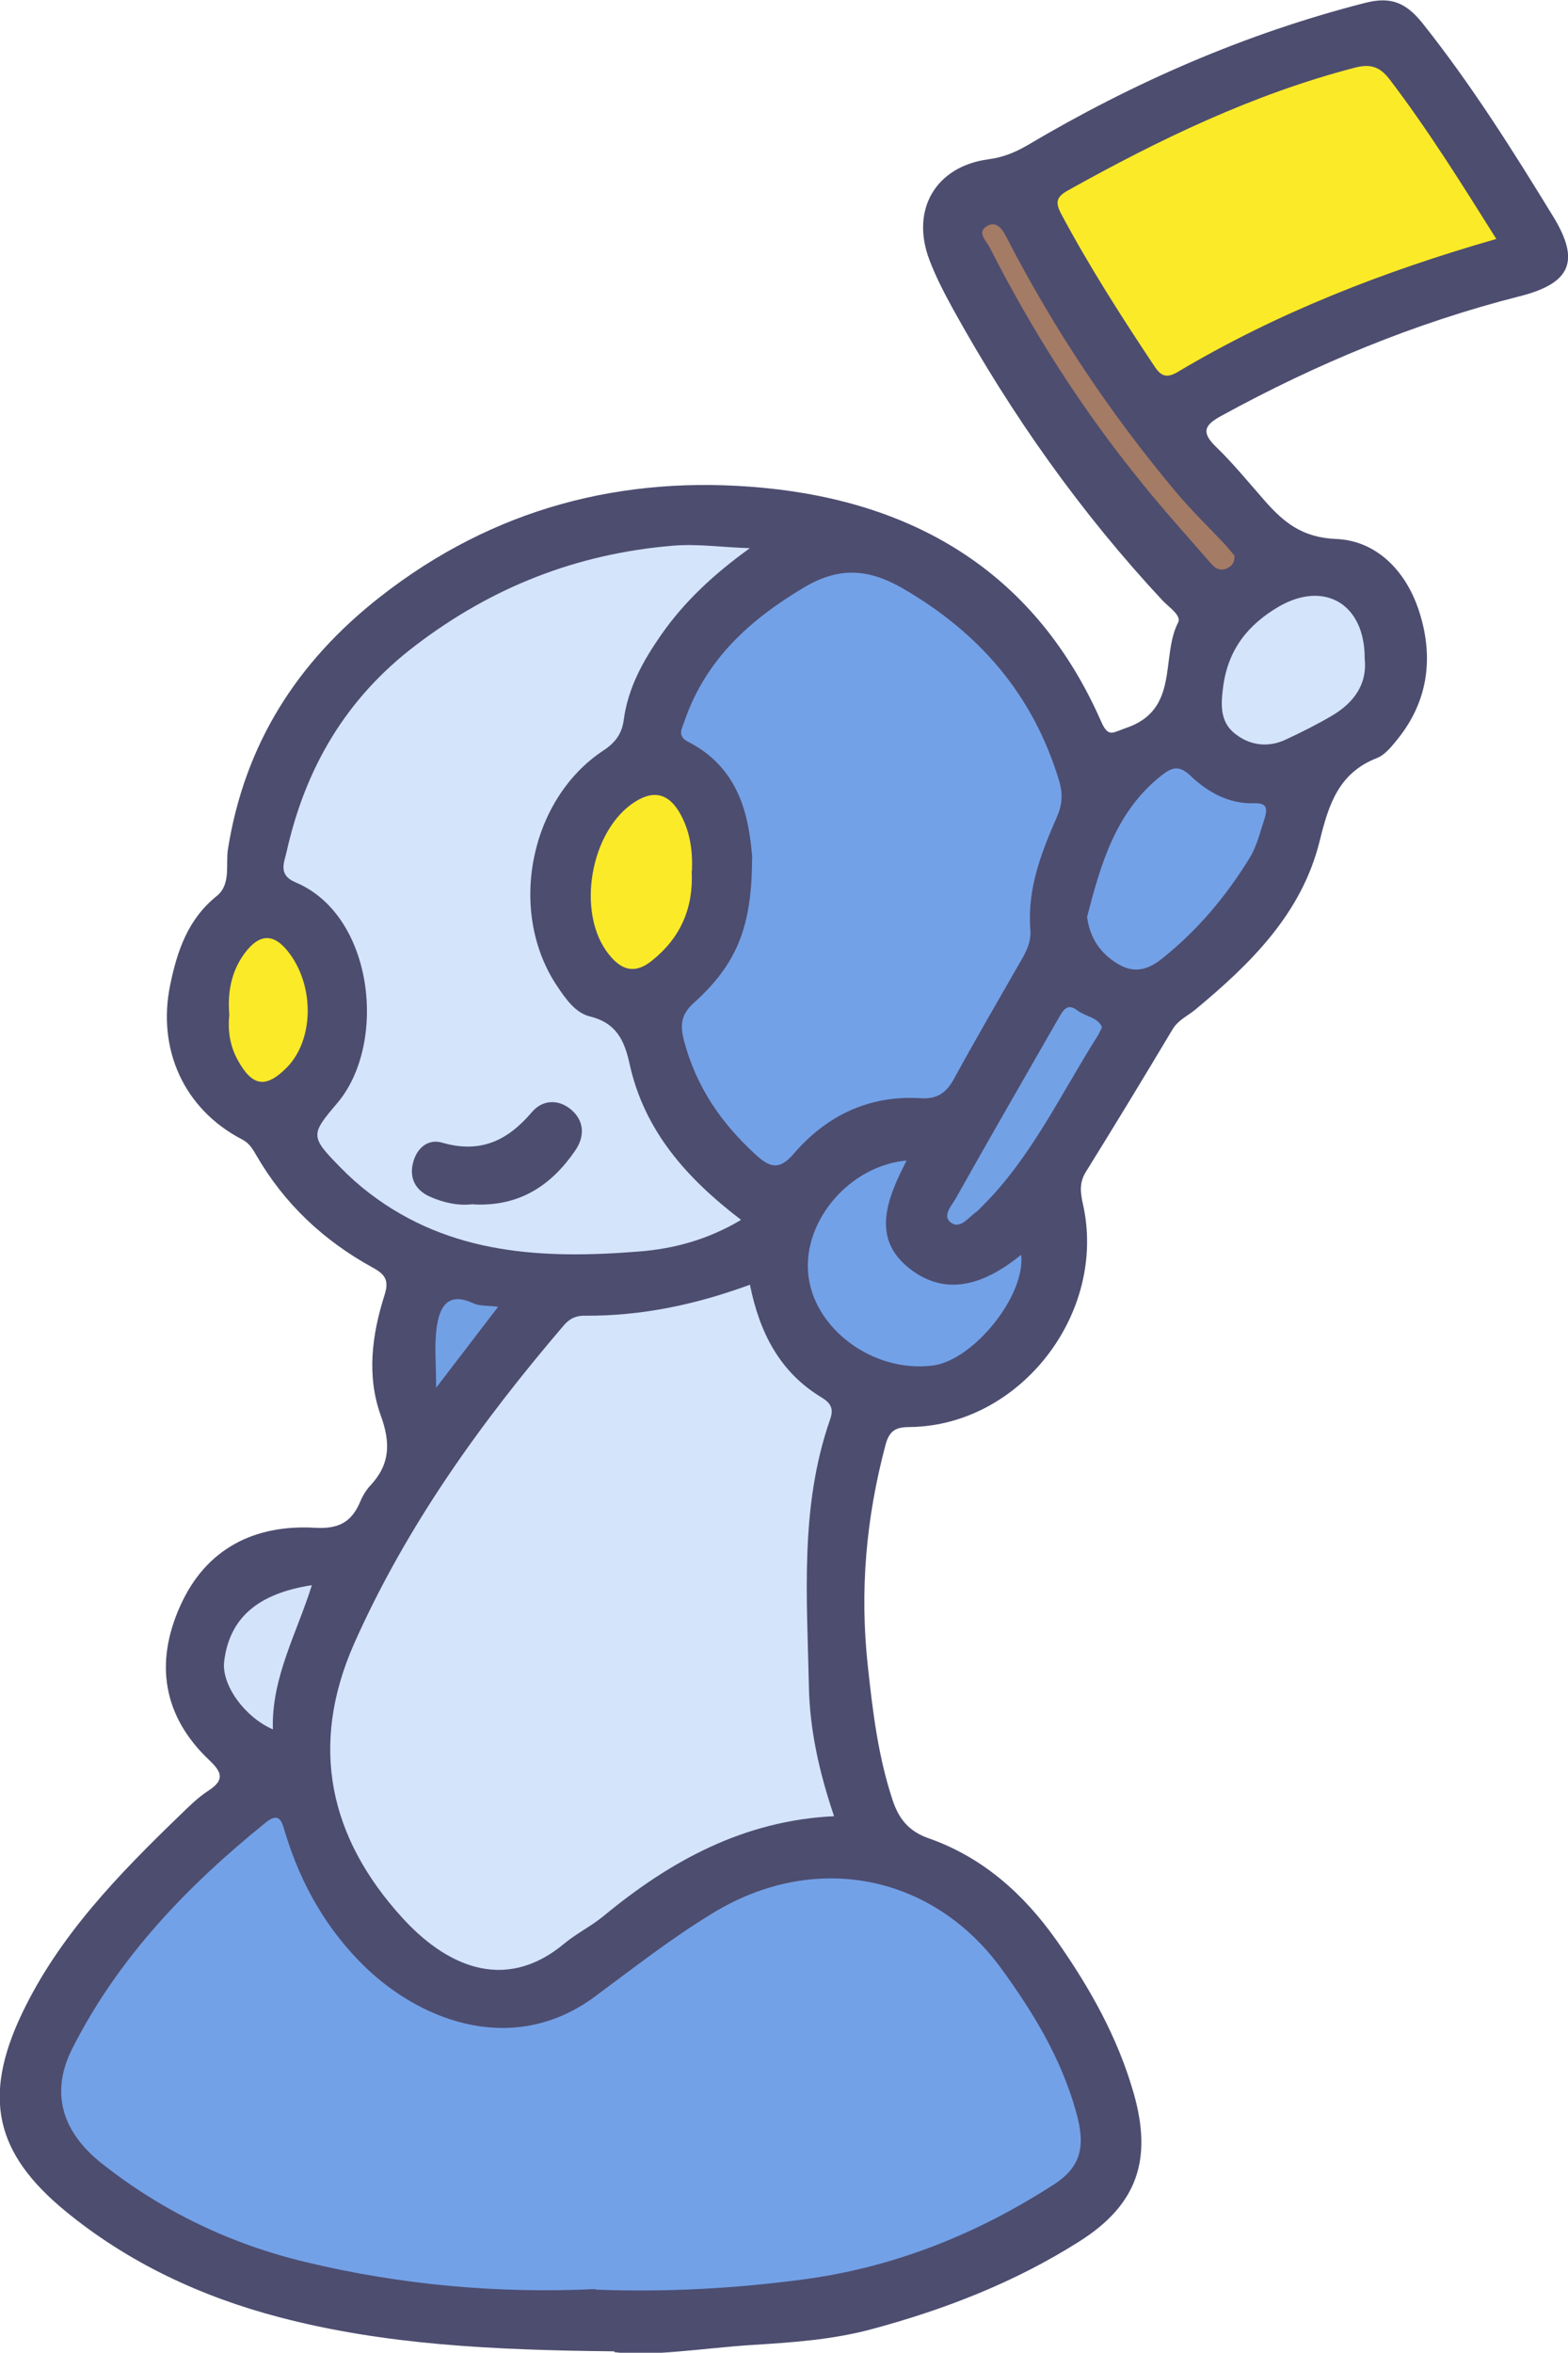 <?xml version="1.0" encoding="UTF-8"?>
<svg xmlns="http://www.w3.org/2000/svg" id="_レイヤー_2" data-name="レイヤー 2" viewBox="0 0 57.92 86.87">
  <defs>
    <style>
      .cls-1 {
        fill: #d4e4fb;
      }

      .cls-1, .cls-2, .cls-3, .cls-4, .cls-5, .cls-6, .cls-7, .cls-8, .cls-9, .cls-10 {
        stroke-width: 0px;
      }

      .cls-2 {
        fill: #4d4d70;
      }

      .cls-3 {
        fill: #fbea27;
      }

      .cls-4 {
        fill: #73a1e7;
      }

      .cls-5 {
        fill: #faea27;
      }

      .cls-6 {
        fill: #d3e3fa;
      }

      .cls-7 {
        fill: #72a1e6;
      }

      .cls-8 {
        fill: #72a1e7;
      }

      .cls-9 {
        fill: #72a0e5;
      }

      .cls-10 {
        fill: #a47b64;
      }
    </style>
  </defs>
  <g id="_レイヤー_1-2" data-name="レイヤー 1">
    <g>
      <path class="cls-2" d="M22.69,86.82c-4.5-.05-8.48-.24-12.37-1.26-2.9-.76-5.6-2.02-7.93-3.94-2.54-2.1-3.06-4.16-1.58-7.27,1.37-2.88,3.58-5.15,5.86-7.35.32-.31.64-.63,1.01-.87.59-.38.56-.66.06-1.13-1.73-1.63-2.03-3.61-1.08-5.71.94-2.1,2.73-3.01,4.98-2.88.86.05,1.34-.2,1.66-.95.09-.22.22-.44.38-.61.74-.79.75-1.59.38-2.6-.52-1.45-.32-2.97.14-4.42.17-.52.06-.76-.42-1.02-1.81-.99-3.27-2.35-4.31-4.15-.14-.24-.26-.45-.53-.59-2.14-1.11-3.15-3.33-2.65-5.72.26-1.26.66-2.42,1.72-3.27.53-.43.32-1.16.41-1.73.62-3.88,2.55-6.91,5.63-9.32,4.18-3.27,8.96-4.51,14.13-4.02,5.69.54,10.1,3.19,12.49,8.62.27.62.42.42.92.25,2-.67,1.27-2.62,1.93-3.9.13-.25-.34-.56-.57-.8-3.03-3.25-5.57-6.84-7.72-10.72-.33-.6-.65-1.21-.89-1.84-.72-1.86.21-3.48,2.18-3.74.53-.07.97-.25,1.42-.51,3.93-2.33,8.08-4.14,12.51-5.27.92-.23,1.48-.01,2.09.75,1.8,2.26,3.33,4.69,4.83,7.14,1.01,1.65.66,2.47-1.24,2.95-3.86.98-7.5,2.49-10.99,4.4-.63.34-.8.6-.22,1.16.64.62,1.2,1.31,1.79,1.98.7.8,1.39,1.37,2.64,1.42,1.48.06,2.55,1.15,3.04,2.58.58,1.71.4,3.38-.78,4.83-.21.26-.46.57-.75.68-1.41.55-1.78,1.71-2.11,3.05-.66,2.69-2.55,4.54-4.6,6.24-.29.24-.63.38-.84.73-1.05,1.76-2.12,3.52-3.2,5.26-.25.4-.2.77-.11,1.18.91,4.01-2.29,8.17-6.36,8.24-.51,0-.78.09-.93.66-.72,2.7-.96,5.4-.65,8.2.18,1.67.38,3.31.91,4.91.22.67.58,1.15,1.32,1.41,2,.7,3.52,2.05,4.74,3.78,1.23,1.75,2.26,3.58,2.85,5.65.69,2.43.14,4.1-2.01,5.46-2.38,1.51-4.98,2.52-7.71,3.25-1.43.38-2.89.48-4.34.57-1.87.12-3.74.44-5.12.27Z"></path>
      <path class="cls-4" d="M22,84.52c-3.59.17-7.19-.15-10.72-1-2.76-.66-5.28-1.87-7.51-3.63-1.47-1.16-1.93-2.61-1.1-4.25,1.69-3.35,4.25-6.01,7.15-8.35.54-.44.61.05.72.4.58,1.9,1.54,3.58,2.97,4.96,2.2,2.1,5.56,3.21,8.45,1.08,1.42-1.05,2.82-2.15,4.35-3.08,3.78-2.32,8.12-1.44,10.65,2,1.2,1.64,2.24,3.35,2.79,5.33.35,1.24.21,2.02-.84,2.69-2.81,1.81-5.86,3.04-9.21,3.49-2.55.34-5.1.48-7.7.38Z"></path>
      <path class="cls-1" d="M27.7,47.43c.36,1.79,1.11,3.24,2.65,4.17.38.23.44.45.31.82-1.12,3.21-.85,6.55-.78,9.85.03,1.59.38,3.17.93,4.79-3.34.16-6.05,1.65-8.52,3.69-.45.37-.98.63-1.43,1-2.29,1.92-4.49.72-6-.94-2.69-2.95-3.45-6.34-1.78-10.12,1.94-4.36,4.68-8.17,7.76-11.77.23-.26.47-.35.8-.34,2.07.01,4.06-.41,6.05-1.14Z"></path>
      <path class="cls-1" d="M27.36,45.05c-1.23.73-2.48,1.06-3.76,1.16-3.52.28-6.97.13-9.95-2.15-.38-.29-.74-.61-1.07-.95-1.12-1.14-1.12-1.21-.13-2.37,1.87-2.19,1.37-6.94-1.53-8.16-.66-.27-.42-.74-.34-1.1.69-3.11,2.19-5.69,4.77-7.65,2.82-2.15,5.94-3.38,9.49-3.68.94-.08,1.81.06,2.86.09-1.32.95-2.41,1.96-3.27,3.19-.67.96-1.23,1.96-1.39,3.15-.06.48-.29.83-.75,1.13-2.76,1.82-3.55,6-1.69,8.73.31.46.66.96,1.19,1.09.98.24,1.28.89,1.47,1.77.54,2.43,2.07,4.18,4.1,5.73Z"></path>
      <path class="cls-4" d="M27.79,31.7c-.12-1.47-.42-3.31-2.37-4.31-.43-.22-.22-.5-.13-.78.78-2.26,2.41-3.73,4.41-4.92,1.26-.75,2.34-.71,3.62.02,2.86,1.65,4.84,3.94,5.8,7.11.15.5.12.9-.09,1.37-.58,1.32-1.09,2.66-.97,4.14.03.4-.11.73-.3,1.06-.85,1.48-1.71,2.96-2.53,4.46-.28.51-.63.74-1.22.7-1.91-.12-3.48.64-4.7,2.06-.54.63-.9.48-1.4.02-1.27-1.16-2.19-2.5-2.64-4.19-.16-.61-.11-.99.37-1.42,1.57-1.42,2.14-2.79,2.14-5.34Z"></path>
      <path class="cls-3" d="M55.28,8.82c-4.18,1.2-8.11,2.73-11.77,4.91-.45.27-.65.13-.89-.24-1.21-1.82-2.39-3.66-3.42-5.59-.24-.45-.16-.64.25-.87,3.37-1.88,6.83-3.55,10.59-4.53.61-.16.94-.02,1.29.43,1.41,1.85,2.64,3.82,3.94,5.89Z"></path>
      <path class="cls-4" d="M40.15,33.88c.51-1.98,1.06-3.92,2.77-5.26.36-.28.63-.38,1.04.01.65.62,1.43,1.06,2.38,1.03.5-.02.47.25.37.57-.16.48-.28,1-.54,1.43-.86,1.41-1.91,2.66-3.2,3.7-.51.42-1.04.62-1.68.23-.66-.4-1.03-.97-1.13-1.71Z"></path>
      <path class="cls-8" d="M33.49,42.85c-.74,1.43-1.31,2.88.11,3.99,1.39,1.09,2.83.54,4.12-.51.17,1.52-1.78,3.91-3.27,4.09-2.21.28-4.43-1.38-4.6-3.43-.16-1.94,1.54-3.95,3.64-4.14Z"></path>
      <path class="cls-1" d="M50.41,24.32c.1.91-.37,1.61-1.2,2.1-.56.33-1.14.62-1.72.89-.68.32-1.38.2-1.92-.26-.49-.42-.48-1.01-.39-1.68.18-1.39.92-2.31,2.07-2.98,1.68-.96,3.17-.09,3.16,1.93Z"></path>
      <path class="cls-3" d="M25.55,32.16c.07,1.37-.41,2.47-1.48,3.32-.64.51-1.13.32-1.57-.23-1.24-1.52-.7-4.62.98-5.66.69-.43,1.22-.27,1.62.41.39.67.49,1.4.46,2.15Z"></path>
      <path class="cls-7" d="M40.7,37.94c-.07.15-.1.21-.13.27-1.37,2.15-2.45,4.5-4.29,6.33-.07.07-.14.15-.22.21-.29.2-.59.65-.94.39-.33-.25.04-.63.19-.9,1.25-2.23,2.53-4.44,3.8-6.66.16-.28.32-.56.69-.27.3.23.77.25.91.63Z"></path>
      <path class="cls-5" d="M8.47,37.47c-.07-.82.07-1.59.55-2.25.58-.79,1.13-.77,1.7.02.91,1.26.85,3.18-.12,4.17-.78.79-1.28.71-1.82-.27-.29-.53-.37-1.09-.31-1.68Z"></path>
      <path class="cls-10" d="M45.6,20.55c0,.27-.14.37-.29.44-.27.12-.46-.04-.62-.23-.85-.98-1.72-1.94-2.53-2.95-2.18-2.68-4.03-5.58-5.6-8.67-.12-.24-.49-.56-.11-.79.39-.23.6.16.76.47,1.73,3.35,3.81,6.46,6.23,9.35.55.65,1.16,1.25,1.75,1.87.16.17.31.36.43.5Z"></path>
      <path class="cls-6" d="M10.09,63.86c-1.06-.46-1.91-1.65-1.81-2.51.19-1.58,1.21-2.51,3.24-2.82-.56,1.79-1.5,3.42-1.44,5.33Z"></path>
      <path class="cls-9" d="M16.11,51.24c0-.89-.07-1.57.02-2.22.1-.72.38-1.35,1.35-.9.23.11.52.08.92.13-.76,1-1.46,1.9-2.29,2.99Z"></path>
      <path class="cls-2" d="M17.48,44.46c-.51.07-1.08-.04-1.61-.28-.53-.24-.76-.69-.61-1.26.14-.54.56-.88,1.07-.73,1.41.41,2.42-.07,3.32-1.13.39-.46.99-.49,1.47-.07.48.43.47.99.13,1.49-.88,1.28-2.05,2.08-3.77,1.99Z"></path>
    </g>
  </g>
</svg>
